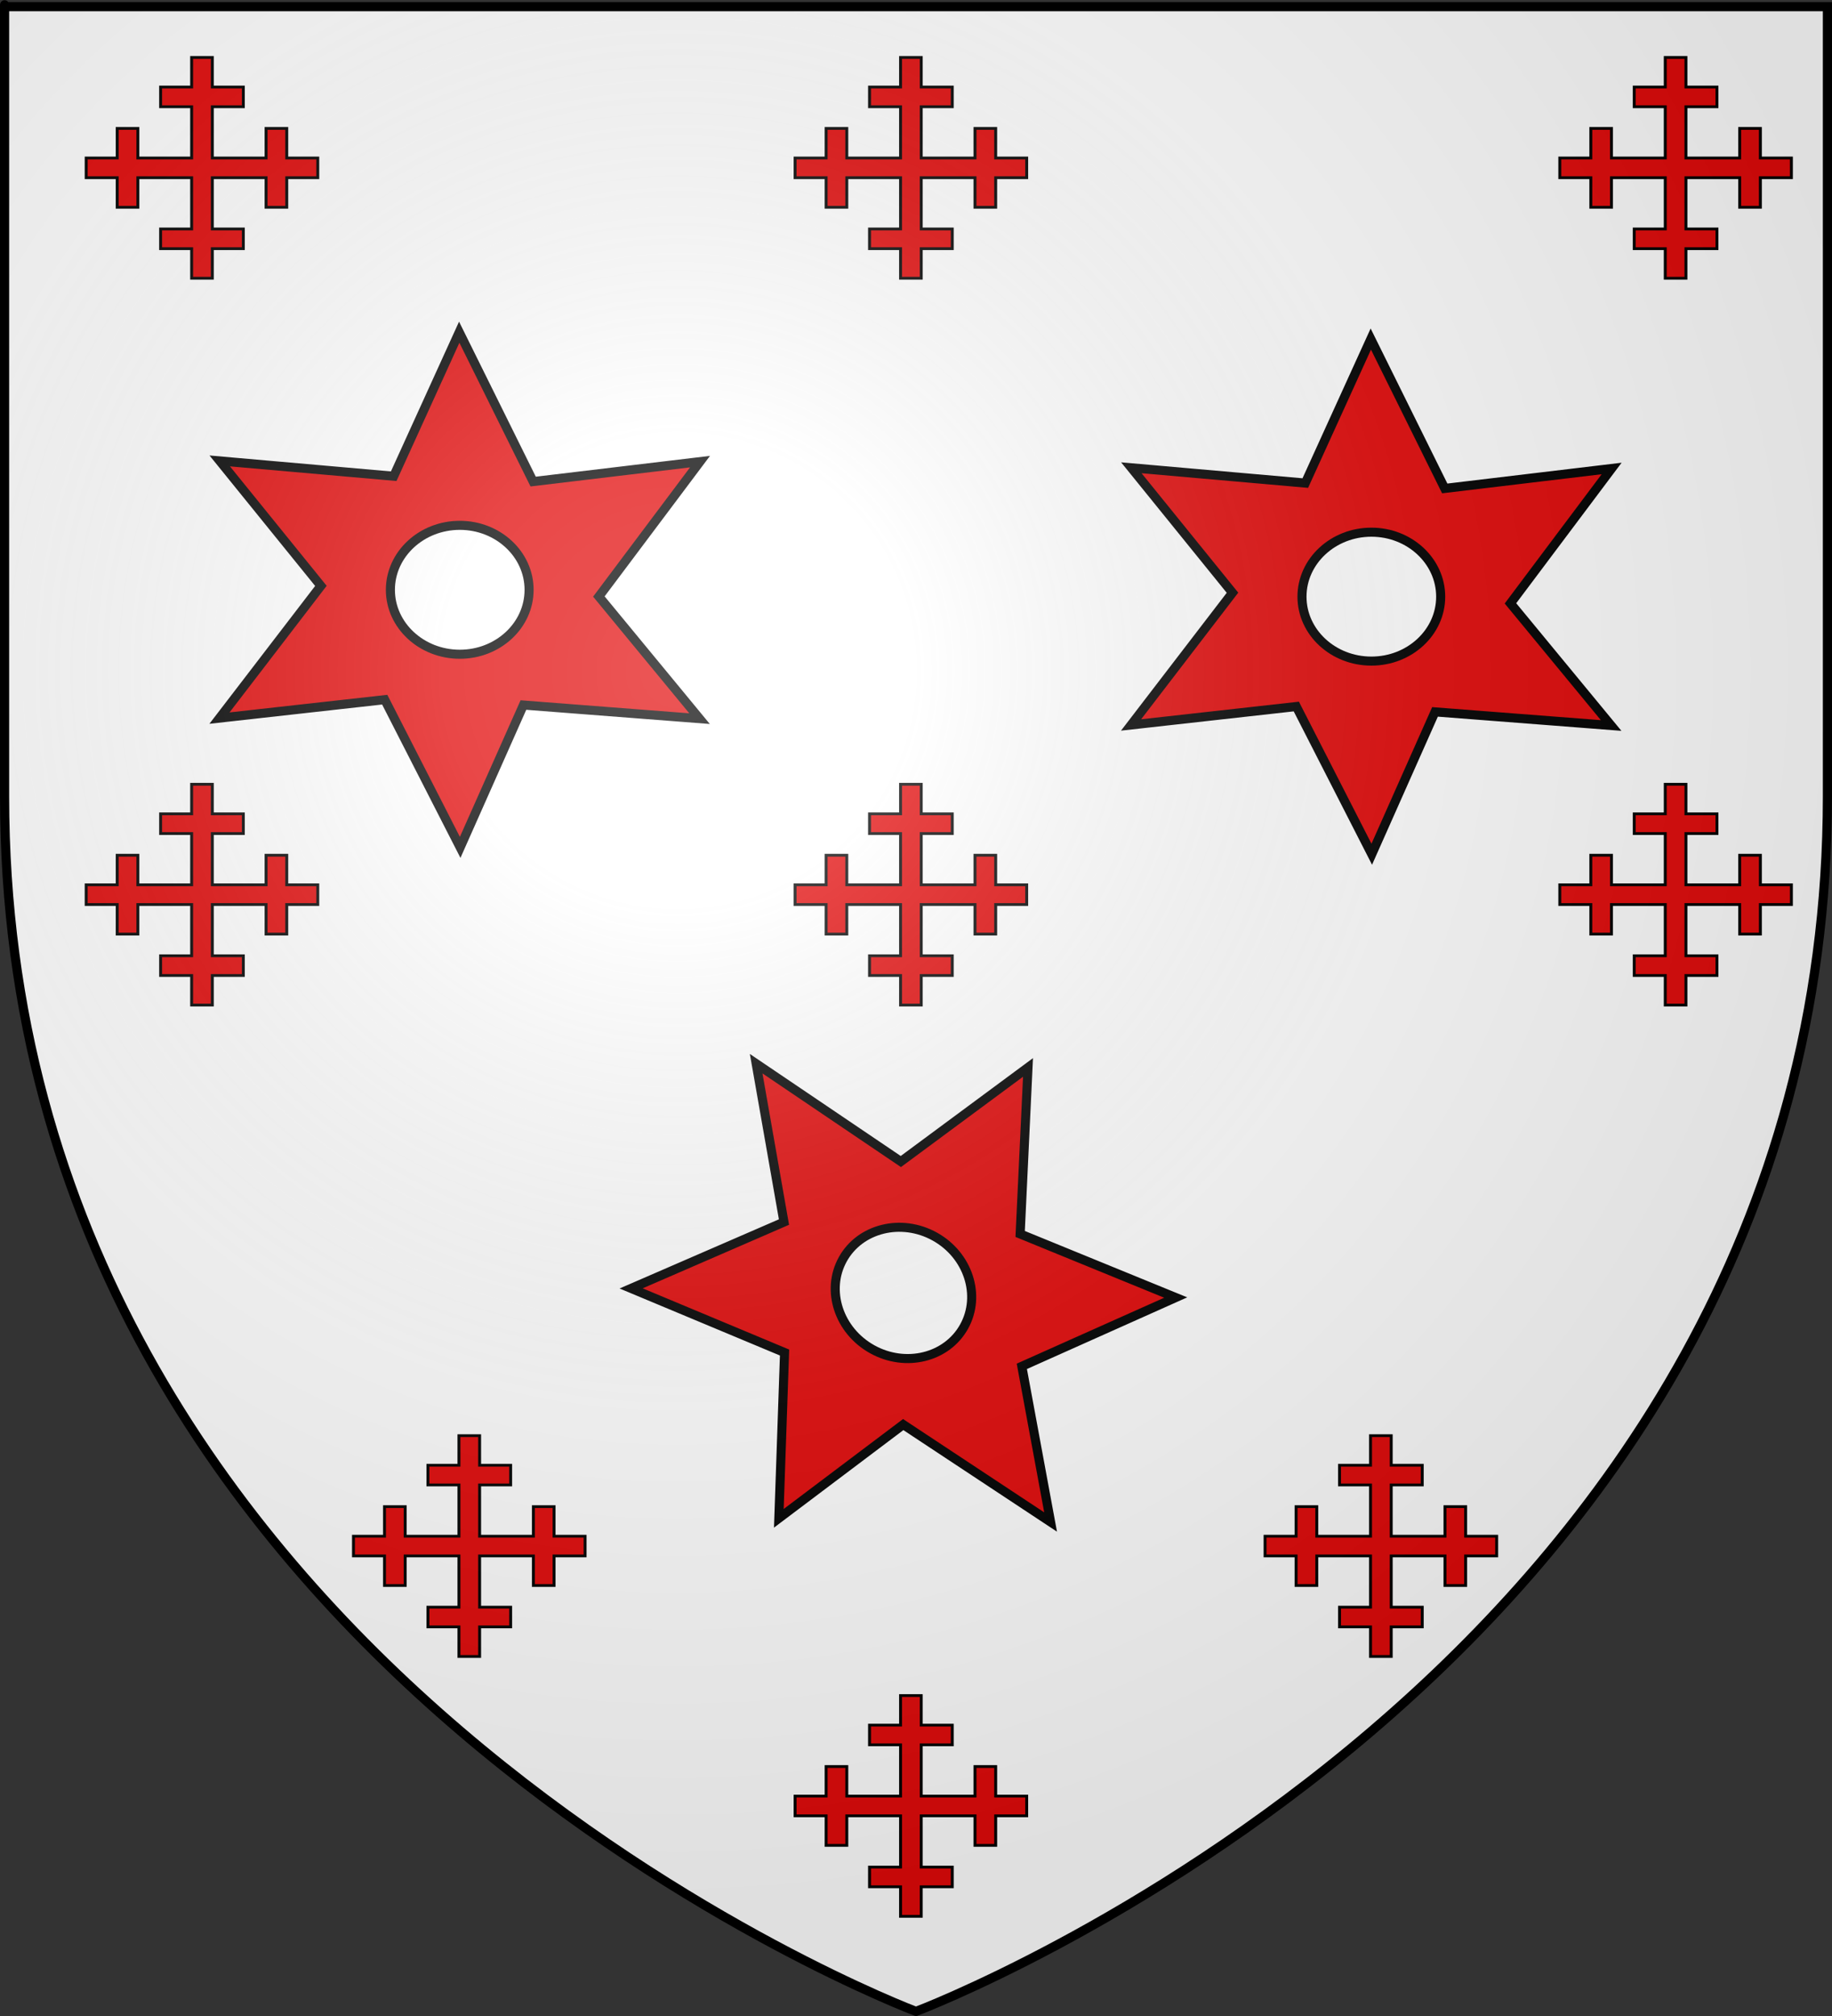 <?xml version="1.0" encoding="UTF-8" standalone="no"?>
<svg
   xmlns:dc="http://purl.org/dc/elements/1.1/"
   xmlns:cc="http://creativecommons.org/ns#"
   xmlns:rdf="http://www.w3.org/1999/02/22-rdf-syntax-ns#"
   xmlns:svg="http://www.w3.org/2000/svg"
   xmlns="http://www.w3.org/2000/svg"
   xmlns:xlink="http://www.w3.org/1999/xlink"
   xmlns:sodipodi="http://sodipodi.sourceforge.net/DTD/sodipodi-0.dtd"
   xmlns:inkscape="http://www.inkscape.org/namespaces/inkscape"
   height="660"
   width="600"
   version="1.0"
   id="svg2"
   sodipodi:version="0.32"
   inkscape:version="0.46"
   sodipodi:docname="Blason boufflers.svg"
   sodipodi:docbase="D:\Mes documents\Renaud-Notre Lapin"
   inkscape:export-filename="/Users/olivier/Desktop/Blason Rouge/Blason_Vide_3D.png"
   inkscape:export-xdpi="144"
   inkscape:export-ydpi="144"
   inkscape:output_extension="org.inkscape.output.svg.inkscape">
  <rect width="100%" height="100%" fill="#333333" stroke="none"/>
  <sodipodi:namedview
     inkscape:window-height="712"
     inkscape:window-width="1024"
     inkscape:pageshadow="2"
     inkscape:pageopacity="0.0"
     guidetolerance="10.0"
     gridtolerance="10.0"
     objecttolerance="10.0"
     borderopacity="1.0"
     bordercolor="#666666"
     pagecolor="#ffffff"
     id="base"
     showgrid="false"
     height="660px"
     inkscape:zoom="0.58722004"
     inkscape:cx="123.49115"
     inkscape:cy="405.39621"
     inkscape:window-x="155"
     inkscape:window-y="246"
     inkscape:current-layer="layer78"
     showguides="true"
     inkscape:guide-bbox="true" />
  <desc
     id="desc4">Flag of Canton of Valais (Wallis)</desc>
  <defs
     id="defs6">
    <inkscape:perspective
       sodipodi:type="inkscape:persp3d"
       inkscape:vp_x="0 : 330 : 1"
       inkscape:vp_y="0 : 1000 : 0"
       inkscape:vp_z="600 : 330 : 1"
       inkscape:persp3d-origin="300 : 220 : 1"
       id="perspective35" />
    <linearGradient
       id="linearGradient2893">
      <stop
         style="stop-color:white;stop-opacity:0.314;"
         offset="0"
         id="stop2895" />
      <stop
         id="stop2897"
         offset="0.19"
         style="stop-color:white;stop-opacity:0.251;" />
      <stop
         style="stop-color:#6b6b6b;stop-opacity:0.125;"
         offset="0.6"
         id="stop2901" />
      <stop
         style="stop-color:black;stop-opacity:0.125;"
         offset="1"
         id="stop2899" />
    </linearGradient>
    <linearGradient
       id="linearGradient2885">
      <stop
         id="stop2887"
         offset="0"
         style="stop-color:white;stop-opacity:1;" />
      <stop
         style="stop-color:white;stop-opacity:1;"
         offset="0.229"
         id="stop2891" />
      <stop
         id="stop2889"
         offset="1"
         style="stop-color:black;stop-opacity:1;" />
    </linearGradient>
    <linearGradient
       id="linearGradient2955">
      <stop
         id="stop2867"
         offset="0"
         style="stop-color:#fd0000;stop-opacity:1;" />
      <stop
         style="stop-color:#e77275;stop-opacity:0.659;"
         offset="0.5"
         id="stop2873" />
      <stop
         style="stop-color:black;stop-opacity:0.323;"
         offset="1"
         id="stop2959" />
    </linearGradient>
    <radialGradient
       inkscape:collect="always"
       xlink:href="#linearGradient2955"
       id="radialGradient2961"
       cx="225.524"
       cy="218.901"
       fx="225.524"
       fy="218.901"
       r="300"
       gradientTransform="matrix(-4.167939e-4,2.183,-1.884,-3.599562e-4,615.597,-289.121)"
       gradientUnits="userSpaceOnUse" />
    <polygon
       id="star"
       transform="scale(53,53)"
       points="0,-1 0.588,0.809 -0.951,-0.309 0.951,-0.309 -0.588,0.809 0,-1 " />
    <clipPath
       id="clip">
      <path
         d="M 0,-200 L 0,600 L 300,600 L 300,-200 L 0,-200 z "
         id="path10" />
    </clipPath>
    <radialGradient
       inkscape:collect="always"
       xlink:href="#linearGradient2955"
       id="radialGradient1911"
       gradientUnits="userSpaceOnUse"
       gradientTransform="matrix(-4.167939e-4,2.183,-1.884,-3.599562e-4,615.597,-289.121)"
       cx="225.524"
       cy="218.901"
       fx="225.524"
       fy="218.901"
       r="300" />
    <radialGradient
       inkscape:collect="always"
       xlink:href="#linearGradient2955"
       id="radialGradient2865"
       gradientUnits="userSpaceOnUse"
       gradientTransform="matrix(0,1.749,-1.593,-1.049767e-7,551.788,-191.29)"
       cx="225.524"
       cy="218.901"
       fx="225.524"
       fy="218.901"
       r="300" />
    <radialGradient
       inkscape:collect="always"
       xlink:href="#linearGradient2955"
       id="radialGradient2871"
       gradientUnits="userSpaceOnUse"
       gradientTransform="matrix(0,1.386,-1.323,-5.741131e-8,-158.082,-109.541)"
       cx="225.524"
       cy="218.901"
       fx="225.524"
       fy="218.901"
       r="300" />
    <radialGradient
       inkscape:collect="always"
       xlink:href="#linearGradient2893"
       id="radialGradient3163"
       gradientUnits="userSpaceOnUse"
       gradientTransform="matrix(1.353,0,0,1.349,-77.629,-85.747)"
       cx="221.445"
       cy="226.331"
       fx="221.445"
       fy="226.331"
       r="300" />
    <radialGradient
       gradientTransform="matrix(1.353,0,0,1.349,-77.629,-85.747)"
       gradientUnits="userSpaceOnUse"
       xlink:href="#linearGradient2893"
       id="radialGradient2724"
       fy="226.331"
       fx="221.445"
       r="300"
       cy="226.331"
       cx="221.445" />
    <linearGradient
       id="linearGradient2714">
      <stop
         offset="0"
         style="stop-color:#ffffff;stop-opacity:0.314"
         id="stop2716" />
      <stop
         offset="0.19"
         style="stop-color:#ffffff;stop-opacity:0.251"
         id="stop2718" />
      <stop
         offset="0.6"
         style="stop-color:#6b6b6b;stop-opacity:0.125"
         id="stop2720" />
      <stop
         offset="1"
         style="stop-color:#000000;stop-opacity:0.125"
         id="stop2722" />
    </linearGradient>
    <inkscape:perspective
       id="perspective51"
       inkscape:persp3d-origin="300 : 220 : 1"
       inkscape:vp_z="600 : 330 : 1"
       inkscape:vp_y="0 : 1000 : 0"
       inkscape:vp_x="0 : 330 : 1"
       sodipodi:type="inkscape:persp3d" />
    <radialGradient
       r="300"
       fy="226.331"
       fx="221.445"
       cy="226.331"
       cx="221.445"
       gradientTransform="matrix(1.353,0,0,1.349,-77.629,-85.747)"
       gradientUnits="userSpaceOnUse"
       id="radialGradient3629"
       xlink:href="#linearGradient2893"
       inkscape:collect="always" />
    <radialGradient
       r="300"
       fy="218.901"
       fx="225.524"
       cy="218.901"
       cx="225.524"
       gradientTransform="matrix(0,1.386,-1.323,-5.741131e-8,-158.082,-109.541)"
       gradientUnits="userSpaceOnUse"
       id="radialGradient3627"
       xlink:href="#linearGradient2955"
       inkscape:collect="always" />
    <radialGradient
       r="300"
       fy="218.901"
       fx="225.524"
       cy="218.901"
       cx="225.524"
       gradientTransform="matrix(0,1.749,-1.593,-1.049767e-7,551.788,-191.29)"
       gradientUnits="userSpaceOnUse"
       id="radialGradient3625"
       xlink:href="#linearGradient2955"
       inkscape:collect="always" />
    <radialGradient
       r="300"
       fy="218.901"
       fx="225.524"
       cy="218.901"
       cx="225.524"
       gradientTransform="matrix(-4.167939e-4,2.183,-1.884,-3.599562e-4,615.597,-289.121)"
       gradientUnits="userSpaceOnUse"
       id="radialGradient3623"
       xlink:href="#linearGradient2955"
       inkscape:collect="always" />
    <clipPath
       id="clipPath3619">
      <path
         id="path3621"
         d="M 0,-200 L 0,600 L 300,600 L 300,-200 L 0,-200 z " />
    </clipPath>
    <polygon
       points="0,-1 0.588,0.809 -0.951,-0.309 0.951,-0.309 -0.588,0.809 0,-1 "
       transform="scale(53,53)"
       id="polygon3617" />
    <radialGradient
       gradientUnits="userSpaceOnUse"
       gradientTransform="matrix(-4.167939e-4,2.183,-1.884,-3.599562e-4,615.597,-289.121)"
       r="300"
       fy="218.901"
       fx="225.524"
       cy="218.901"
       cx="225.524"
       id="radialGradient3615"
       xlink:href="#linearGradient2955"
       inkscape:collect="always" />
    <linearGradient
       id="linearGradient3607">
      <stop
         style="stop-color:#fd0000;stop-opacity:1;"
         offset="0"
         id="stop3609" />
      <stop
         id="stop3611"
         offset="0.5"
         style="stop-color:#e77275;stop-opacity:0.659;" />
      <stop
         id="stop3613"
         offset="1"
         style="stop-color:black;stop-opacity:0.323;" />
    </linearGradient>
    <linearGradient
       id="linearGradient3599">
      <stop
         style="stop-color:white;stop-opacity:1;"
         offset="0"
         id="stop3601" />
      <stop
         id="stop3603"
         offset="0.229"
         style="stop-color:white;stop-opacity:1;" />
      <stop
         style="stop-color:black;stop-opacity:1;"
         offset="1"
         id="stop3605" />
    </linearGradient>
    <linearGradient
       id="linearGradient3589">
      <stop
         id="stop3591"
         offset="0"
         style="stop-color:white;stop-opacity:0.314;" />
      <stop
         style="stop-color:white;stop-opacity:0.251;"
         offset="0.19"
         id="stop3593" />
      <stop
         id="stop3595"
         offset="0.6"
         style="stop-color:#6b6b6b;stop-opacity:0.125;" />
      <stop
         id="stop3597"
         offset="1"
         style="stop-color:black;stop-opacity:0.125;" />
    </linearGradient>
    <inkscape:perspective
       id="perspective39"
       inkscape:persp3d-origin="300 : 220 : 1"
       inkscape:vp_z="600 : 330 : 1"
       inkscape:vp_y="0 : 1000 : 0"
       inkscape:vp_x="0 : 330 : 1"
       sodipodi:type="inkscape:persp3d" />
  </defs>
  <g
     inkscape:groupmode="layer"
     id="layer3"
     inkscape:label="Fond écu"
     style="display:inline"
     sodipodi:insensitive="true">
    <path
       id="path2855"
       style="fill:#ffffff;fill-opacity:1;fill-rule:evenodd;stroke:none;stroke-width:1px;stroke-linecap:butt;stroke-linejoin:miter;stroke-opacity:1"
       d="M 300,658.5 C 300,658.5 598.5,546.18 598.5,260.728 C 598.5,-24.723 598.5,2.176 598.5,2.176 L 1.5,2.176 L 1.5,260.728 C 1.5,546.18 300,658.5 300,658.5 z"
       sodipodi:nodetypes="cccccc" />
  </g>
  <g
     inkscape:groupmode="layer"
     id="layer4"
     inkscape:label="Meubles">
    <g
       transform="translate(700.523,84.201)"
       style="display:inline"
       id="layer78">
      <path
         style="fill:#e20909;fill-opacity:1;fill-rule:evenodd;stroke:#000000;stroke-width:2.967;stroke-linecap:butt;stroke-linejoin:miter;stroke-miterlimit:4;stroke-dasharray:none;stroke-opacity:1"
         id="path2693"
         d="M -363.84,265.258 L -405.489,296.062 L -452.87,264.028 L -443.762,315.876 L -493.827,337.599 L -443.574,358.592 L -445.446,412.865 L -404.712,382.177 L -356.443,414.079 L -365.863,363.112 L -315.46,340.589 L -366.411,319.768 L -363.84,265.258 z M -394.373,320.628 C -383.416,326.712 -379.128,339.928 -384.78,350.107 C -390.432,360.286 -403.902,363.608 -414.859,357.524 C -425.816,351.44 -430.145,338.235 -424.493,328.056 C -418.841,317.876 -405.33,314.545 -394.373,320.628 z" />
      <path
         style="fill:#e20909;fill-opacity:1;fill-rule:evenodd;stroke:#000000;stroke-width:2.967;stroke-linecap:butt;stroke-linejoin:miter;stroke-miterlimit:4;stroke-dasharray:none;stroke-opacity:1;display:inline"
         id="path3498"
         d="M -251.567,26.797 L -273.025,73.947 L -329.999,68.941 L -296.867,109.849 L -330.092,153.144 L -275.967,147.103 L -251.257,195.46 L -230.542,148.857 L -172.855,153.316 L -205.832,113.33 L -172.7,69.172 L -227.352,75.702 L -251.567,26.797 z M -251.381,90.028 C -238.848,90.028 -228.684,99.5 -228.684,111.143 C -228.684,122.787 -238.848,132.23 -251.381,132.23 C -263.913,132.23 -274.109,122.787 -274.109,111.143 C -274.109,99.5 -263.913,90.028 -251.381,90.028 z" />
      <path
         style="fill:#e20909;fill-opacity:1;fill-rule:evenodd;stroke:#000000;stroke-width:2.967;stroke-linecap:butt;stroke-linejoin:miter;stroke-miterlimit:4;stroke-dasharray:none;stroke-opacity:1;display:inline"
         id="path3500"
         d="M -550.123,24.552 L -571.581,71.702 L -628.556,66.697 L -595.424,107.604 L -628.648,150.899 L -574.523,144.858 L -549.813,193.216 L -529.098,146.613 L -471.411,151.071 L -504.388,111.085 L -471.257,66.927 L -525.909,73.457 L -550.123,24.552 z M -549.937,87.783 C -537.405,87.783 -527.24,97.255 -527.24,108.898 C -527.24,120.542 -537.405,129.985 -549.937,129.985 C -562.47,129.985 -572.665,120.542 -572.665,108.898 C -572.665,97.255 -562.47,87.783 -549.937,87.783 z" />
      <g
         id="g3631"
         transform="matrix(0.319,0,0,0.304,-246.054,122.756)"
         style="fill:#e20909;fill-opacity:1">
        <g
           style="fill:#e20909;fill-opacity:1;display:inline"
           inkscape:label="Fond écu"
           id="g3633" />
        <g
           style="fill:#e20909;fill-opacity:1;display:inline"
           inkscape:label="Meubles"
           id="g3635">
          <g
             transform="translate(4.365,54.048)"
             id="g5555"
             style="fill:#e20909;fill-opacity:1">
            <path
               style="fill:#e20909;fill-opacity:1;stroke:#000000;stroke-width:3;stroke-miterlimit:4;stroke-dasharray:none;stroke-opacity:1;display:inline"
               d="M 280.655,347.54 L 280.655,315.694 L 248.81,315.694 L 248.81,294.464 L 280.655,294.464 L 280.655,239.266 L 225.456,239.266 L 225.456,271.111 L 204.226,271.111 L 204.226,239.266 L 172.381,239.266 L 172.381,218.036 L 204.226,218.036 L 204.226,186.19 L 225.456,186.19 L 225.456,218.036 L 280.655,218.036 L 280.655,162.837 L 248.81,162.837 L 248.81,141.607 L 280.655,141.607 L 280.655,109.762 L 301.885,109.762 L 301.885,141.607 L 333.73,141.607 L 333.73,162.837 L 301.885,162.837 L 301.885,218.036 L 357.083,218.036 L 357.083,186.19 L 378.313,186.19 L 378.313,218.036 L 410.159,218.036 L 410.159,239.266 L 378.313,239.266 L 378.313,271.111 L 357.083,271.111 L 357.083,239.266 L 301.885,239.266 L 301.885,294.464 L 333.73,294.464 L 333.73,315.694 L 301.885,315.694 L 301.885,347.54 L 280.655,347.54 z"
               id="path3605" />
          </g>
        </g>
        <g
           style="fill:#e20909;fill-opacity:1;display:inline"
           inkscape:label="Reflet final"
           id="g3639" />
        <g
           style="fill:#e20909;fill-opacity:1;display:inline"
           inkscape:label="Contour final"
           id="g3641" />
      </g>
      <g
         id="g3643"
         transform="matrix(0.319,0,0,0.304,-496.502,122.756)"
         style="fill:#e20909;fill-opacity:1;display:inline">
        <g
           style="fill:#e20909;fill-opacity:1;display:inline"
           inkscape:label="Fond écu"
           id="g3645" />
        <g
           style="fill:#e20909;fill-opacity:1;display:inline"
           inkscape:label="Meubles"
           id="g3647">
          <g
             transform="translate(4.365,54.048)"
             id="g3649"
             style="fill:#e20909;fill-opacity:1">
            <path
               style="fill:#e20909;fill-opacity:1;stroke:#000000;stroke-width:3;stroke-miterlimit:4;stroke-dasharray:none;stroke-opacity:1;display:inline"
               d="M 280.655,347.54 L 280.655,315.694 L 248.81,315.694 L 248.81,294.464 L 280.655,294.464 L 280.655,239.266 L 225.456,239.266 L 225.456,271.111 L 204.226,271.111 L 204.226,239.266 L 172.381,239.266 L 172.381,218.036 L 204.226,218.036 L 204.226,186.19 L 225.456,186.19 L 225.456,218.036 L 280.655,218.036 L 280.655,162.837 L 248.81,162.837 L 248.81,141.607 L 280.655,141.607 L 280.655,109.762 L 301.885,109.762 L 301.885,141.607 L 333.73,141.607 L 333.73,162.837 L 301.885,162.837 L 301.885,218.036 L 357.083,218.036 L 357.083,186.19 L 378.313,186.19 L 378.313,218.036 L 410.159,218.036 L 410.159,239.266 L 378.313,239.266 L 378.313,271.111 L 357.083,271.111 L 357.083,239.266 L 301.885,239.266 L 301.885,294.464 L 333.73,294.464 L 333.73,315.694 L 301.885,315.694 L 301.885,347.54 L 280.655,347.54 z"
               id="path3651" />
          </g>
        </g>
        <g
           style="fill:#e20909;fill-opacity:1;display:inline"
           inkscape:label="Reflet final"
           id="g3653" />
        <g
           style="fill:#e20909;fill-opacity:1;display:inline"
           inkscape:label="Contour final"
           id="g3655" />
      </g>
      <g
         id="g3657"
         transform="matrix(0.319,0,0,0.304,-728.682,122.756)"
         style="fill:#e20909;fill-opacity:1;display:inline">
        <g
           style="fill:#e20909;fill-opacity:1;display:inline"
           inkscape:label="Fond écu"
           id="g3659" />
        <g
           style="fill:#e20909;fill-opacity:1;display:inline"
           inkscape:label="Meubles"
           id="g3661">
          <g
             transform="translate(4.365,54.048)"
             id="g3663"
             style="fill:#e20909;fill-opacity:1">
            <path
               style="fill:#e20909;fill-opacity:1;stroke:#000000;stroke-width:3;stroke-miterlimit:4;stroke-dasharray:none;stroke-opacity:1;display:inline"
               d="M 280.655,347.54 L 280.655,315.694 L 248.81,315.694 L 248.81,294.464 L 280.655,294.464 L 280.655,239.266 L 225.456,239.266 L 225.456,271.111 L 204.226,271.111 L 204.226,239.266 L 172.381,239.266 L 172.381,218.036 L 204.226,218.036 L 204.226,186.19 L 225.456,186.19 L 225.456,218.036 L 280.655,218.036 L 280.655,162.837 L 248.81,162.837 L 248.81,141.607 L 280.655,141.607 L 280.655,109.762 L 301.885,109.762 L 301.885,141.607 L 333.73,141.607 L 333.73,162.837 L 301.885,162.837 L 301.885,218.036 L 357.083,218.036 L 357.083,186.19 L 378.313,186.19 L 378.313,218.036 L 410.159,218.036 L 410.159,239.266 L 378.313,239.266 L 378.313,271.111 L 357.083,271.111 L 357.083,239.266 L 301.885,239.266 L 301.885,294.464 L 333.73,294.464 L 333.73,315.694 L 301.885,315.694 L 301.885,347.54 L 280.655,347.54 z"
               id="path3665" />
          </g>
        </g>
        <g
           style="fill:#e20909;fill-opacity:1;display:inline"
           inkscape:label="Reflet final"
           id="g3667" />
        <g
           style="fill:#e20909;fill-opacity:1;display:inline"
           inkscape:label="Contour final"
           id="g3669" />
      </g>
      <g
         id="g3671"
         transform="matrix(0.319,0,0,0.304,-641.135,336.01)"
         style="fill:#e20909;fill-opacity:1;display:inline">
        <g
           style="fill:#e20909;fill-opacity:1;display:inline"
           inkscape:label="Fond écu"
           id="g3673" />
        <g
           style="fill:#e20909;fill-opacity:1;display:inline"
           inkscape:label="Meubles"
           id="g3675">
          <g
             transform="translate(4.365,54.048)"
             id="g3677"
             style="fill:#e20909;fill-opacity:1">
            <path
               style="fill:#e20909;fill-opacity:1;stroke:#000000;stroke-width:3;stroke-miterlimit:4;stroke-dasharray:none;stroke-opacity:1;display:inline"
               d="M 280.655,347.54 L 280.655,315.694 L 248.81,315.694 L 248.81,294.464 L 280.655,294.464 L 280.655,239.266 L 225.456,239.266 L 225.456,271.111 L 204.226,271.111 L 204.226,239.266 L 172.381,239.266 L 172.381,218.036 L 204.226,218.036 L 204.226,186.19 L 225.456,186.19 L 225.456,218.036 L 280.655,218.036 L 280.655,162.837 L 248.81,162.837 L 248.81,141.607 L 280.655,141.607 L 280.655,109.762 L 301.885,109.762 L 301.885,141.607 L 333.73,141.607 L 333.73,162.837 L 301.885,162.837 L 301.885,218.036 L 357.083,218.036 L 357.083,186.19 L 378.313,186.19 L 378.313,218.036 L 410.159,218.036 L 410.159,239.266 L 378.313,239.266 L 378.313,271.111 L 357.083,271.111 L 357.083,239.266 L 301.885,239.266 L 301.885,294.464 L 333.73,294.464 L 333.73,315.694 L 301.885,315.694 L 301.885,347.54 L 280.655,347.54 z"
               id="path3679" />
          </g>
        </g>
        <g
           style="fill:#e20909;fill-opacity:1;display:inline"
           inkscape:label="Reflet final"
           id="g3681" />
        <g
           style="fill:#e20909;fill-opacity:1;display:inline"
           inkscape:label="Contour final"
           id="g3683" />
      </g>
      <g
         id="g3685"
         transform="matrix(0.319,0,0,0.304,-342.579,336.01)"
         style="fill:#e20909;fill-opacity:1;display:inline">
        <g
           style="fill:#e20909;fill-opacity:1;display:inline"
           inkscape:label="Fond écu"
           id="g3687" />
        <g
           style="fill:#e20909;fill-opacity:1;display:inline"
           inkscape:label="Meubles"
           id="g3689">
          <g
             transform="translate(4.365,54.048)"
             id="g3691"
             style="fill:#e20909;fill-opacity:1">
            <path
               style="fill:#e20909;fill-opacity:1;stroke:#000000;stroke-width:3;stroke-miterlimit:4;stroke-dasharray:none;stroke-opacity:1;display:inline"
               d="M 280.655,347.54 L 280.655,315.694 L 248.81,315.694 L 248.81,294.464 L 280.655,294.464 L 280.655,239.266 L 225.456,239.266 L 225.456,271.111 L 204.226,271.111 L 204.226,239.266 L 172.381,239.266 L 172.381,218.036 L 204.226,218.036 L 204.226,186.19 L 225.456,186.19 L 225.456,218.036 L 280.655,218.036 L 280.655,162.837 L 248.81,162.837 L 248.81,141.607 L 280.655,141.607 L 280.655,109.762 L 301.885,109.762 L 301.885,141.607 L 333.73,141.607 L 333.73,162.837 L 301.885,162.837 L 301.885,218.036 L 357.083,218.036 L 357.083,186.19 L 378.313,186.19 L 378.313,218.036 L 410.159,218.036 L 410.159,239.266 L 378.313,239.266 L 378.313,271.111 L 357.083,271.111 L 357.083,239.266 L 301.885,239.266 L 301.885,294.464 L 333.73,294.464 L 333.73,315.694 L 301.885,315.694 L 301.885,347.54 L 280.655,347.54 z"
               id="path3693" />
          </g>
        </g>
        <g
           style="fill:#e20909;fill-opacity:1;display:inline"
           inkscape:label="Reflet final"
           id="g3695" />
        <g
           style="fill:#e20909;fill-opacity:1;display:inline"
           inkscape:label="Contour final"
           id="g3697" />
      </g>
      <g
         id="g3699"
         transform="matrix(0.319,0,0,0.304,-496.502,421.094)"
         style="fill:#e20909;fill-opacity:1;display:inline">
        <g
           style="fill:#e20909;fill-opacity:1;display:inline"
           inkscape:label="Fond écu"
           id="g3701" />
        <g
           style="fill:#e20909;fill-opacity:1;display:inline"
           inkscape:label="Meubles"
           id="g3703">
          <g
             transform="translate(4.365,54.048)"
             id="g3705"
             style="fill:#e20909;fill-opacity:1">
            <path
               style="fill:#e20909;fill-opacity:1;stroke:#000000;stroke-width:3;stroke-miterlimit:4;stroke-dasharray:none;stroke-opacity:1;display:inline"
               d="M 280.655,347.54 L 280.655,315.694 L 248.81,315.694 L 248.81,294.464 L 280.655,294.464 L 280.655,239.266 L 225.456,239.266 L 225.456,271.111 L 204.226,271.111 L 204.226,239.266 L 172.381,239.266 L 172.381,218.036 L 204.226,218.036 L 204.226,186.19 L 225.456,186.19 L 225.456,218.036 L 280.655,218.036 L 280.655,162.837 L 248.81,162.837 L 248.81,141.607 L 280.655,141.607 L 280.655,109.762 L 301.885,109.762 L 301.885,141.607 L 333.73,141.607 L 333.73,162.837 L 301.885,162.837 L 301.885,218.036 L 357.083,218.036 L 357.083,186.19 L 378.313,186.19 L 378.313,218.036 L 410.159,218.036 L 410.159,239.266 L 378.313,239.266 L 378.313,271.111 L 357.083,271.111 L 357.083,239.266 L 301.885,239.266 L 301.885,294.464 L 333.73,294.464 L 333.73,315.694 L 301.885,315.694 L 301.885,347.54 L 280.655,347.54 z"
               id="path3707" />
          </g>
        </g>
        <g
           style="fill:#e20909;fill-opacity:1;display:inline"
           inkscape:label="Reflet final"
           id="g3709" />
        <g
           style="fill:#e20909;fill-opacity:1;display:inline"
           inkscape:label="Contour final"
           id="g3711" />
      </g>
      <g
         id="g3713"
         transform="matrix(0.319,0,0,0.304,-728.682,-115.191)"
         style="fill:#e20909;fill-opacity:1;display:inline">
        <g
           style="fill:#e20909;fill-opacity:1;display:inline"
           inkscape:label="Fond écu"
           id="g3715" />
        <g
           style="fill:#e20909;fill-opacity:1;display:inline"
           inkscape:label="Meubles"
           id="g3717">
          <g
             transform="translate(4.365,54.048)"
             id="g3719"
             style="fill:#e20909;fill-opacity:1">
            <path
               style="fill:#e20909;fill-opacity:1;stroke:#000000;stroke-width:3;stroke-miterlimit:4;stroke-dasharray:none;stroke-opacity:1;display:inline"
               d="M 280.655,347.54 L 280.655,315.694 L 248.81,315.694 L 248.81,294.464 L 280.655,294.464 L 280.655,239.266 L 225.456,239.266 L 225.456,271.111 L 204.226,271.111 L 204.226,239.266 L 172.381,239.266 L 172.381,218.036 L 204.226,218.036 L 204.226,186.19 L 225.456,186.19 L 225.456,218.036 L 280.655,218.036 L 280.655,162.837 L 248.81,162.837 L 248.81,141.607 L 280.655,141.607 L 280.655,109.762 L 301.885,109.762 L 301.885,141.607 L 333.73,141.607 L 333.73,162.837 L 301.885,162.837 L 301.885,218.036 L 357.083,218.036 L 357.083,186.19 L 378.313,186.19 L 378.313,218.036 L 410.159,218.036 L 410.159,239.266 L 378.313,239.266 L 378.313,271.111 L 357.083,271.111 L 357.083,239.266 L 301.885,239.266 L 301.885,294.464 L 333.73,294.464 L 333.73,315.694 L 301.885,315.694 L 301.885,347.54 L 280.655,347.54 z"
               id="path3721" />
          </g>
        </g>
        <g
           style="fill:#e20909;fill-opacity:1;display:inline"
           inkscape:label="Reflet final"
           id="g3723" />
        <g
           style="fill:#e20909;fill-opacity:1;display:inline"
           inkscape:label="Contour final"
           id="g3725" />
      </g>
      <g
         id="g3727"
         transform="matrix(0.319,0,0,0.304,-496.502,-115.191)"
         style="fill:#e20909;fill-opacity:1;display:inline">
        <g
           style="fill:#e20909;fill-opacity:1;display:inline"
           inkscape:label="Fond écu"
           id="g3729" />
        <g
           style="fill:#e20909;fill-opacity:1;display:inline"
           inkscape:label="Meubles"
           id="g3731">
          <g
             transform="translate(4.365,54.048)"
             id="g3733"
             style="fill:#e20909;fill-opacity:1">
            <path
               style="fill:#e20909;fill-opacity:1;stroke:#000000;stroke-width:3;stroke-miterlimit:4;stroke-dasharray:none;stroke-opacity:1;display:inline"
               d="M 280.655,347.54 L 280.655,315.694 L 248.81,315.694 L 248.81,294.464 L 280.655,294.464 L 280.655,239.266 L 225.456,239.266 L 225.456,271.111 L 204.226,271.111 L 204.226,239.266 L 172.381,239.266 L 172.381,218.036 L 204.226,218.036 L 204.226,186.19 L 225.456,186.19 L 225.456,218.036 L 280.655,218.036 L 280.655,162.837 L 248.81,162.837 L 248.81,141.607 L 280.655,141.607 L 280.655,109.762 L 301.885,109.762 L 301.885,141.607 L 333.73,141.607 L 333.73,162.837 L 301.885,162.837 L 301.885,218.036 L 357.083,218.036 L 357.083,186.19 L 378.313,186.19 L 378.313,218.036 L 410.159,218.036 L 410.159,239.266 L 378.313,239.266 L 378.313,271.111 L 357.083,271.111 L 357.083,239.266 L 301.885,239.266 L 301.885,294.464 L 333.73,294.464 L 333.73,315.694 L 301.885,315.694 L 301.885,347.54 L 280.655,347.54 z"
               id="path3735" />
          </g>
        </g>
        <g
           style="fill:#e20909;fill-opacity:1;display:inline"
           inkscape:label="Reflet final"
           id="g3737" />
        <g
           style="fill:#e20909;fill-opacity:1;display:inline"
           inkscape:label="Contour final"
           id="g3739" />
      </g>
      <g
         id="g3741"
         transform="matrix(0.319,0,0,0.304,-246.054,-115.191)"
         style="fill:#e20909;fill-opacity:1;display:inline">
        <g
           style="fill:#e20909;fill-opacity:1;display:inline"
           inkscape:label="Fond écu"
           id="g3743" />
        <g
           style="fill:#e20909;fill-opacity:1;display:inline"
           inkscape:label="Meubles"
           id="g3745">
          <g
             transform="translate(4.365,54.048)"
             id="g3747"
             style="fill:#e20909;fill-opacity:1">
            <path
               style="fill:#e20909;fill-opacity:1;stroke:#000000;stroke-width:3;stroke-miterlimit:4;stroke-dasharray:none;stroke-opacity:1;display:inline"
               d="M 280.655,347.54 L 280.655,315.694 L 248.81,315.694 L 248.81,294.464 L 280.655,294.464 L 280.655,239.266 L 225.456,239.266 L 225.456,271.111 L 204.226,271.111 L 204.226,239.266 L 172.381,239.266 L 172.381,218.036 L 204.226,218.036 L 204.226,186.19 L 225.456,186.19 L 225.456,218.036 L 280.655,218.036 L 280.655,162.837 L 248.81,162.837 L 248.81,141.607 L 280.655,141.607 L 280.655,109.762 L 301.885,109.762 L 301.885,141.607 L 333.73,141.607 L 333.73,162.837 L 301.885,162.837 L 301.885,218.036 L 357.083,218.036 L 357.083,186.19 L 378.313,186.19 L 378.313,218.036 L 410.159,218.036 L 410.159,239.266 L 378.313,239.266 L 378.313,271.111 L 357.083,271.111 L 357.083,239.266 L 301.885,239.266 L 301.885,294.464 L 333.73,294.464 L 333.73,315.694 L 301.885,315.694 L 301.885,347.54 L 280.655,347.54 z"
               id="path3749" />
          </g>
        </g>
        <g
           style="fill:#e20909;fill-opacity:1;display:inline"
           inkscape:label="Reflet final"
           id="g3751" />
        <g
           style="fill:#e20909;fill-opacity:1;display:inline"
           inkscape:label="Contour final"
           id="g3753" />
      </g>
    </g>
  </g>
  <g
     inkscape:groupmode="layer"
     id="layer2"
     inkscape:label="Reflet final"
     sodipodi:insensitive="true">
    <path
       sodipodi:nodetypes="cccccc"
       d="M 300,658.5 C 300,658.5 598.5,546.18 598.5,260.728 C 598.5,-24.723 598.5,2.176 598.5,2.176 L 1.5,2.176 L 1.5,260.728 C 1.5,546.18 300,658.5 300,658.5 z "
       style="opacity:1;fill:url(#radialGradient3163);fill-opacity:1;fill-rule:evenodd;stroke:none;stroke-width:1px;stroke-linecap:butt;stroke-linejoin:miter;stroke-opacity:1"
       id="path2875"
       inkscape:export-xdpi="144"
       inkscape:export-ydpi="144" />
  </g>
  <g
     inkscape:groupmode="layer"
     id="layer1"
     inkscape:label="Contour final"
     sodipodi:insensitive="true">
    <path
       sodipodi:nodetypes="cccccc"
       d="M 300,658.5 C 300,658.5 1.5,546.18 1.5,260.728 C 1.5,-24.723 1.5,2.176 1.5,2.176 L 598.5,2.176 L 598.5,260.728 C 598.5,546.18 300,658.5 300,658.5 z "
       style="opacity:1;fill:none;fill-opacity:1;fill-rule:evenodd;stroke:#000000;stroke-width:3;stroke-linecap:butt;stroke-linejoin:miter;stroke-miterlimit:4;stroke-dasharray:none;stroke-opacity:1"
       id="path1411"
       inkscape:export-xdpi="144"
       inkscape:export-ydpi="144" />
  </g>
</svg>
